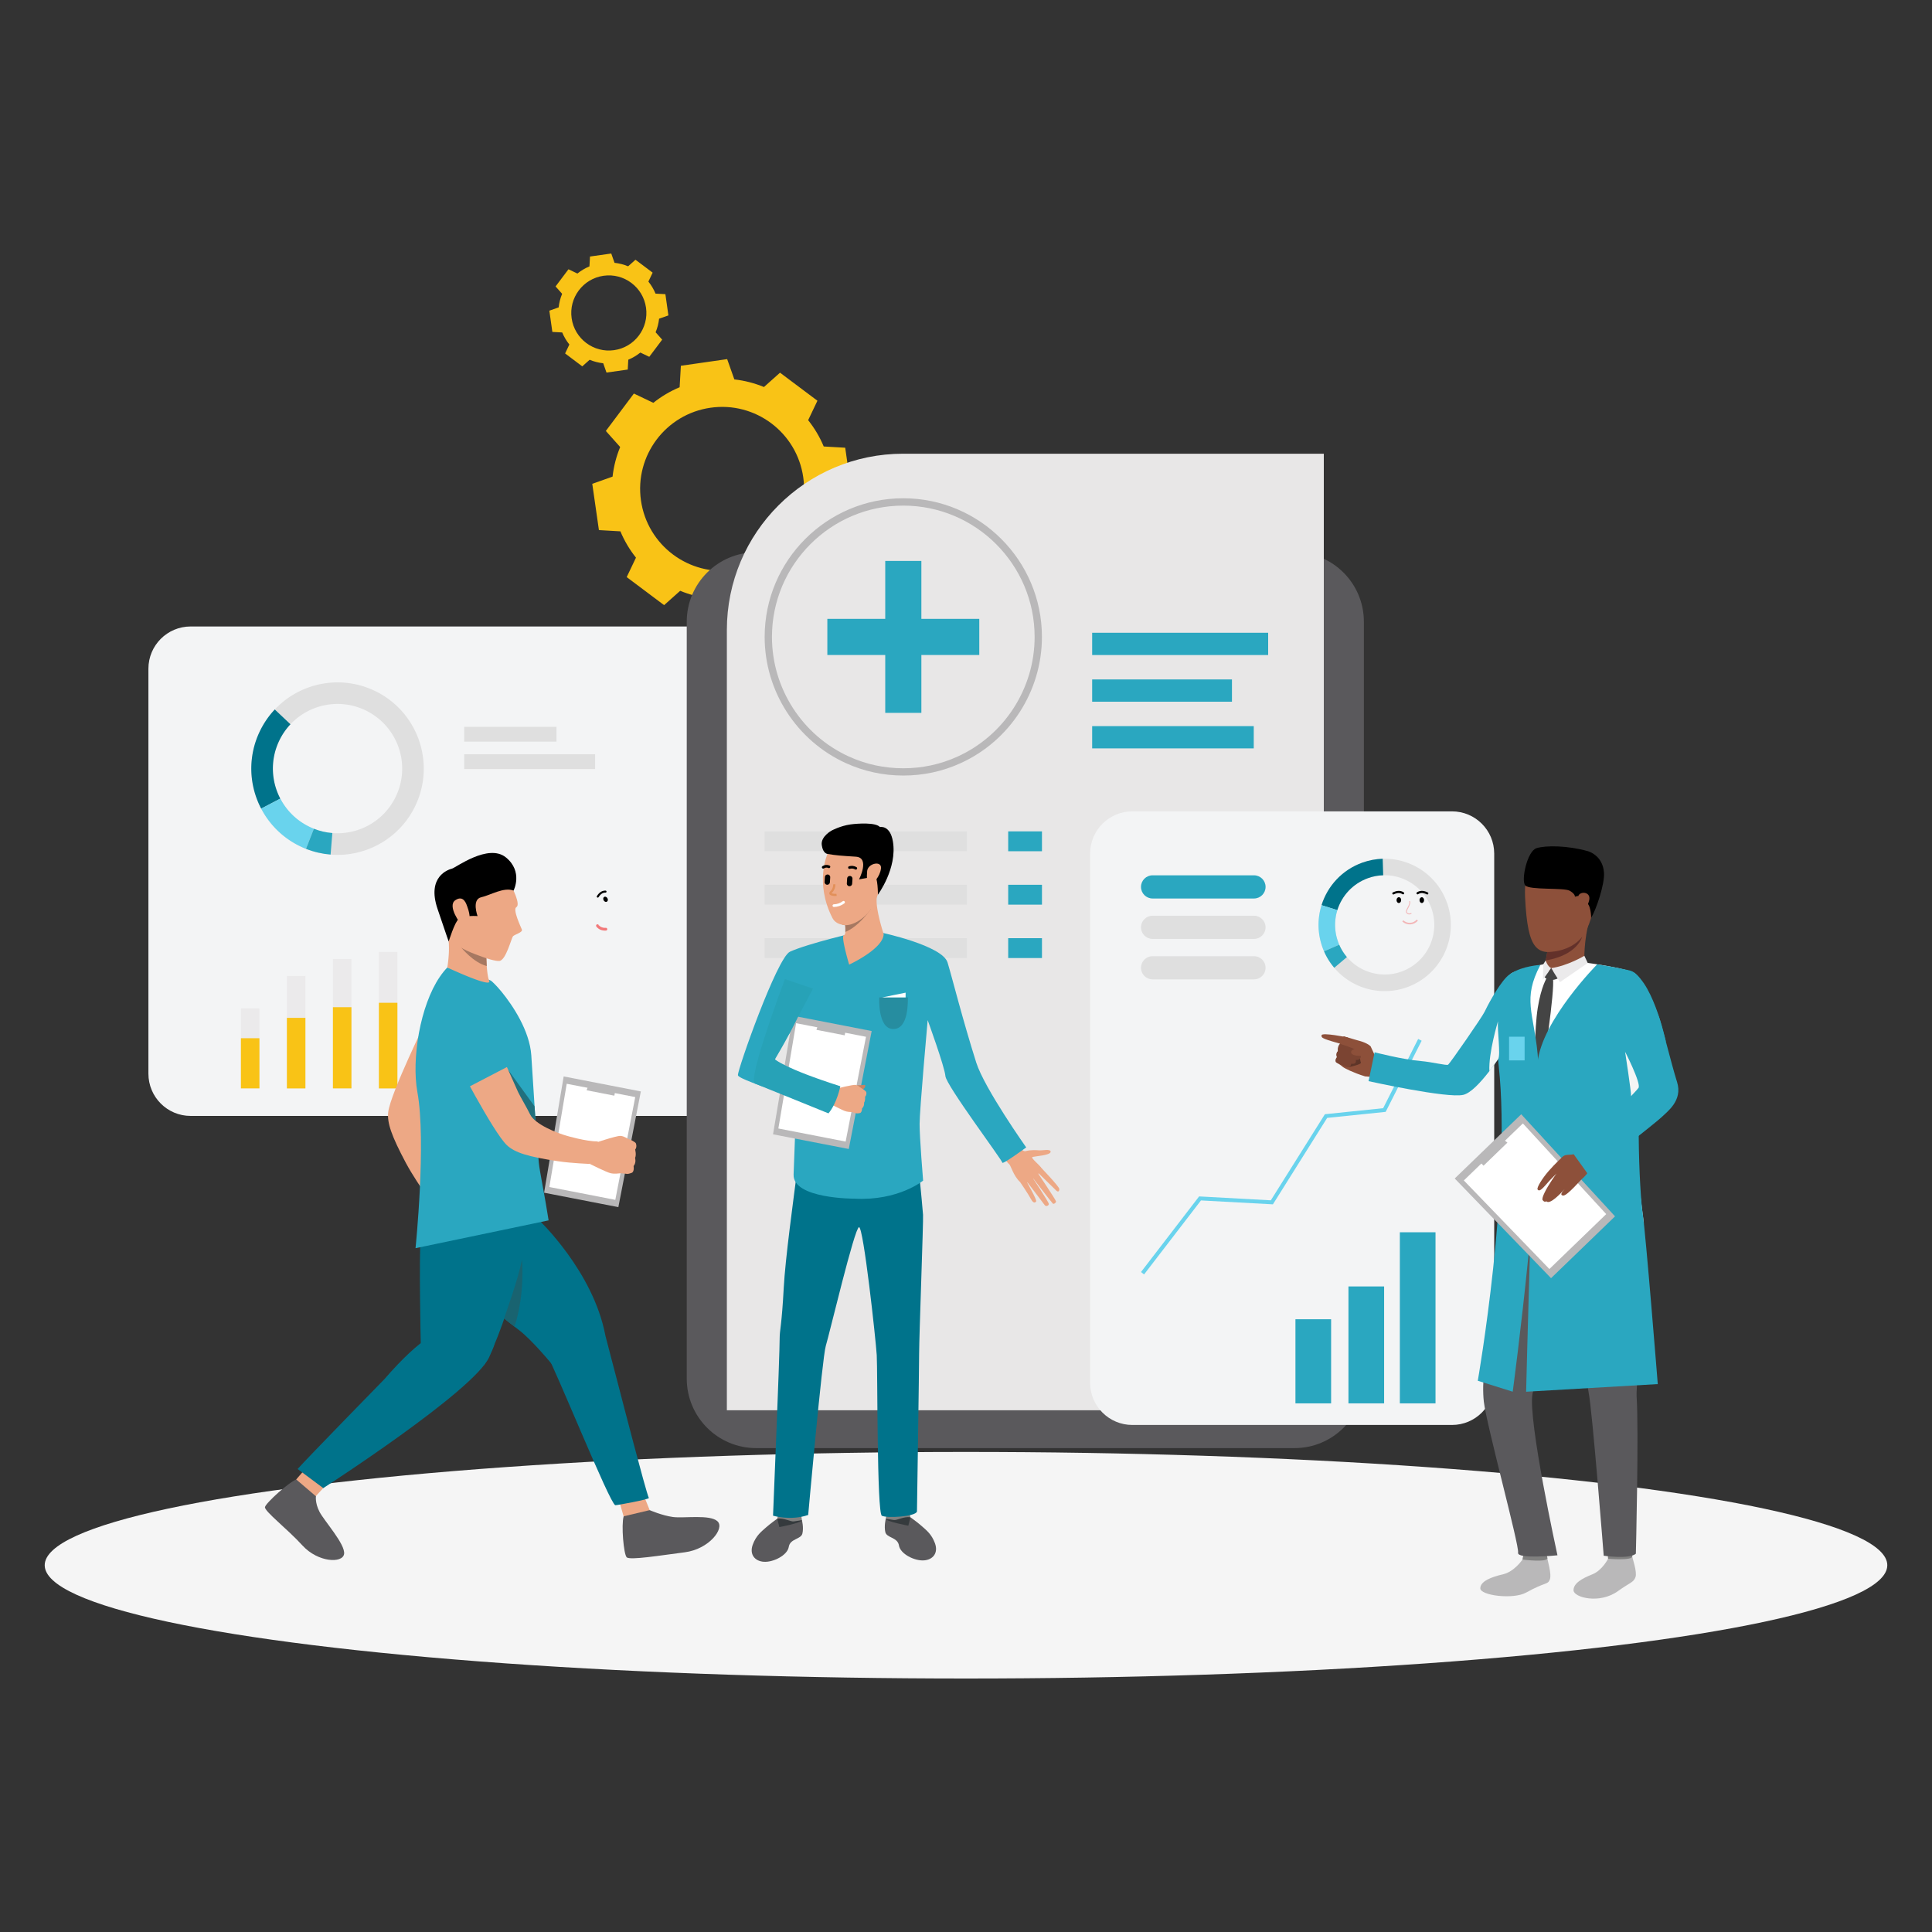 <svg version="1.1" id="Layer_1" xmlns="http://www.w3.org/2000/svg" x="0" y="0" viewBox="0 0 500 500" xml:space="preserve"><rect x="0" y="0" width="500" height="500" fill="#333333" stroke="none"/><style>.st1{fill:#f3f4f5}.st2{fill:#f9c316}.st3{fill:#f2f2f2}.st4{fill:#fff}.st5{fill:#dfdfdf}.st6{fill:#ebeaeb}.st7{fill:#5a595c}.st9{fill:#2aa7c0}.st10{fill:#b9b8b9}.st11{fill:#00738b}.st12{fill:#69d3ed}.st13{fill:#eda885}.st16{fill:#a67861}.st17{fill:#80807f}.st18{fill:#353a3d}.st22{fill:#8d503a}.st26{fill:#444}.st27{fill:#f4f5f5}.st30{fill:none;stroke:#000;stroke-width:.693;stroke-linecap:round;stroke-miterlimit:10}</style><ellipse id="_x3C_Path_x3E__00000109751354196725682060000003051987984026995370_" cx="250" cy="405.08" rx="238.43" ry="29.32" fill="#f5f5f5"/><path class="st1" d="M197.16 288.8H49.34c-6.04 0-10.93-4.89-10.93-10.93V173.06c0-6.04 4.89-10.93 10.93-10.93h147.82c6.04 0 10.93 4.89 10.93 10.93v104.81c0 6.04-4.89 10.93-10.93 10.93z"/><path class="st2" d="M160.56 137.51c1.03 2.48 2.4 4.76 4.03 6.81l-2.4 5.03 4.84 3.63 4.84 3.63 4.16-3.71c2.42 1 5 1.67 7.66 1.97l1.86 5.25 5.99-.86 5.99-.86.32-5.56c2.48-1.03 4.76-2.4 6.81-4.03l5.03 2.4 3.63-4.84 3.63-4.84-3.71-4.16c1-2.42 1.67-5 1.97-7.66l5.25-1.86-.86-5.99-.86-5.99-5.56-.32c-1.03-2.48-2.4-4.76-4.03-6.81l2.4-5.03-4.84-3.63-4.84-3.63-4.16 3.71c-2.42-1-5-1.67-7.66-1.97l-1.86-5.25-5.99.86-5.99.86-.32 5.56c-2.48 1.03-4.76 2.4-6.81 4.03l-5.03-2.4-3.63 4.84-3.63 4.84 3.71 4.16c-1 2.42-1.67 5-1.97 7.66l-5.25 1.86.86 5.99.86 5.99 5.56.32zm23.32-31.99c11.6-1.66 22.34 6.4 24 18 1.66 11.6-6.4 22.34-18 24-11.6 1.66-22.34-6.4-24-18-1.66-11.59 6.4-22.34 18-24zM145.5 86.04c.47 1.14 1.1 2.18 1.85 3.12l-1.1 2.31 2.22 1.67 2.22 1.67 1.91-1.7c1.11.46 2.29.77 3.51.9l.85 2.41 2.75-.39 2.75-.39.14-2.55c1.14-.47 2.18-1.1 3.12-1.85l2.31 1.1 1.67-2.22 1.67-2.22-1.7-1.91c.46-1.11.77-2.29.9-3.51l2.41-.85-.39-2.75-.39-2.75-2.55-.14c-.47-1.14-1.1-2.18-1.85-3.12l1.1-2.31-2.22-1.67-2.22-1.67-1.91 1.7c-1.11-.46-2.29-.77-3.51-.9l-.85-2.41-2.75.39-2.75.39-.14 2.55c-1.14.47-2.18 1.1-3.12 1.85l-2.31-1.1-1.67 2.22-1.67 2.22 1.7 1.91c-.46 1.11-.77 2.29-.9 3.51l-2.41.85.39 2.75.39 2.75 2.55.14zm10.69-14.67c5.32-.76 10.24 2.94 11 8.25.76 5.32-2.94 10.24-8.25 11-5.32.76-10.24-2.94-11-8.25-.76-5.31 2.94-10.24 8.25-11z"/><path class="st3" d="M258.8 206.23h1.4V353.4h-1.4z"/><path class="st4" d="M259.5 188.1h15.12v3.84H259.5zM259.5 195.19h12.1v3.84h-12.1zM260.21 362.12h15.87v5.11h-15.87z"/><path class="st3" d="M219.16 206.23h1.4V353.4h-1.4zM318.9 206.23h1.4V353.4h-1.4z"/><path class="st5" d="M120.13 188.1h23.89v3.84h-23.89zM120.13 195.19h33.89v3.84h-33.89z"/><path class="st4" d="M218.79 188.1h28.05v3.84h-28.05zM218.79 195.19h17.93v3.84h-17.93zM320.3 188.1h17.38v3.84H320.3zM320.3 195.19h20.26v3.84H320.3zM219.86 362.12h15.87v5.11h-15.87zM320.3 362.12h15.87v5.11H320.3z"/><path class="st6" d="M62.35 260.98h4.79v20.69h-4.79zM74.25 252.57h4.79v29.1h-4.79zM86.16 248.18h4.79v33.49h-4.79zM98.06 246.36h4.79v35.32h-4.79z"/><path class="st2" d="M62.35 268.69h4.79v12.98h-4.79zM74.25 263.42h4.79v18.26h-4.79zM86.16 260.66h4.79v21.01h-4.79zM98.06 259.52h4.79v22.16h-4.79z"/><path class="st7" d="M195.7 374.77H335c9.92 0 17.97-8.04 17.97-17.97V160.9c0-9.92-8.04-17.97-17.97-17.97H195.7c-9.92 0-17.97 8.04-17.97 17.97v195.9c.01 9.93 8.05 17.97 17.97 17.97z"/><path d="M342.6 117.42H233.74c-25.2 0-45.63 20.43-45.63 45.63v201.92H342.6V117.42z" fill="#e8e7e7"/><path class="st9" d="M282.65 163.76h45.55v5.76h-45.55zM282.65 187.92h41.82v5.76h-41.82zM282.65 175.84h36.18v5.76h-36.18z"/><path class="st10" d="M233.77 200.71c-5.17 0-10.16-1.08-14.83-3.2-12.79-5.81-21.05-18.64-21.05-32.68 0-19.79 16.1-35.88 35.88-35.88s35.88 16.1 35.88 35.88c0 14.04-8.26 26.87-21.05 32.68-4.66 2.13-9.65 3.2-14.83 3.2zm0-69.86c-18.74 0-33.99 15.25-33.99 33.99 0 13.3 7.83 25.45 19.94 30.96 4.42 2.01 9.14 3.03 14.05 3.03s9.63-1.02 14.05-3.03c12.11-5.51 19.94-17.66 19.94-30.96 0-18.75-15.25-33.99-33.99-33.99z"/><path class="st5" d="M197.89 215.16h52.34v5.14h-52.34zM197.89 228.98h52.34v5.14h-52.34zM197.89 242.8h52.34v5.14h-52.34z"/><path class="st9" d="M260.92 215.16h8.74v5.14h-8.74zM260.92 228.98h8.74v5.14h-8.74zM260.92 242.8h8.74v5.14h-8.74z"/><path class="st1" d="M375.77 368.78h-82.72c-6.04 0-10.93-4.89-10.93-10.93V220.91c0-6.04 4.89-10.93 10.93-10.93h82.72c6.04 0 10.93 4.89 10.93 10.93v136.94c0 6.04-4.89 10.93-10.93 10.93z"/><path class="st5" d="M374.47 233.6c-2.56-7.17-9.41-11.57-16.63-11.35-1.75.05-3.52.38-5.25 1-5.26 1.88-9.03 6.07-10.58 11.02-1.07 3.43-1.08 7.22.22 10.87.13.36.27.72.42 1.07.69 1.58 1.59 3.01 2.65 4.26 4.48 5.27 11.91 7.49 18.81 5.03 8.91-3.2 13.55-13 10.36-21.9zm-11.79 17.85c-5.17 1.85-10.74.18-14.1-3.77-.8-.94-1.48-2.01-1.99-3.2-.11-.26-.22-.53-.32-.8a12.8 12.8 0 01-.17-8.15c1.16-3.71 3.99-6.85 7.93-8.26 1.3-.47 2.63-.71 3.94-.75 5.41-.16 10.55 3.14 12.47 8.51 2.39 6.69-1.09 14.03-7.76 16.42z"/><path class="st11" d="M346.1 235.54l-4.09-1.28c1.55-4.95 5.32-9.14 10.58-11.02 1.74-.62 3.51-.94 5.25-1l.13 4.28c-1.31.04-2.64.28-3.94.75-3.94 1.42-6.76 4.56-7.93 8.27z"/><path class="st12" d="M346.59 244.49l-3.93 1.71c-.15-.35-.29-.7-.42-1.07-1.3-3.64-1.3-7.44-.22-10.87l4.09 1.28a12.8 12.8 0 00.17 8.15c.09.27.19.54.31.8z"/><path class="st9" d="M345.31 250.46a16.691 16.691 0 01-2.65-4.26l3.93-1.71a12.94 12.94 0 001.99 3.2l-3.27 2.77z"/><g><path class="st9" d="M348.98 332.93h9.23v30.26h-9.23z"/></g><g><path class="st9" d="M335.26 341.42h9.23v21.77h-9.23z"/></g><g><path class="st9" d="M362.28 318.91h9.23v44.28h-9.23z"/></g><g><path class="st12" d="M296.09 329.82l-.8-.62 15.04-19.57 18.56 1.01 13.99-22.28 15.08-1.56 9.06-17.92.9.46-9.31 18.41-15.14 1.56-14.04 22.37-18.62-1.01z"/></g><path class="st9" d="M324.53 232.53h-26.24c-1.66 0-3-1.34-3-3s1.34-3 3-3h26.24c1.66 0 3 1.34 3 3 0 1.65-1.34 3-3 3z"/><path class="st5" d="M324.53 242.99h-26.24c-1.66 0-3-1.34-3-3s1.34-3 3-3h26.24c1.66 0 3 1.34 3 3s-1.34 3-3 3zM324.53 253.46h-26.24c-1.66 0-3-1.34-3-3s1.34-3 3-3h26.24c1.66 0 3 1.34 3 3s-1.34 3-3 3z"/><g><path class="st13" d="M115.28 306.18s-3.04 1.51-5.91 1.79c0 0-2.72-3.99-4.31-6.97-3.79-7.12-4.91-10.45-4.59-13.18.58-4.91 10.24-24.56 10.24-24.56l10.72 4.14-8.21 14.59c-.77 1.49-1.75 3.92-2.78 5.9-1.34 2.59.27 8.52 1.23 10.99.01 0 1.76 4.79 3.61 7.3z"/><path class="st7" d="M81.78 387.11s-.32 1.78.91 4.15 6.74 8.43 6.36 10.91c-.38 2.48-6.75 2.19-10.75-2.18-4-4.38-9.94-8.92-9.72-9.97.22-1.05 6.22-6.51 8.3-7.23 2.09-.73 4.9 4.32 4.9 4.32z"/><path class="st13" d="M83.98 384.77l-2.26 2.43-5.06-4.32 2.33-2.7z"/><path class="st11" d="M77.02 380.18c2.47-2.8 22.42-23.21 22.42-23.21 10.17-11.73 14.15-12.04 14.15-12.04s2.57.06 6.06.53c.5.07 2.13.05 2.66.14 6.48 1.05 6.66.31 4.29 5.62-3.89 8.73-42.94 33.9-42.94 33.9l-6.64-4.94z"/><path class="st7" d="M168.14 390.82s3.2 1.4 6.02 1.78c2.82.38 9.61-.73 11.54 1.12 1.93 1.85-2.23 7.21-8.48 8.01-6.25.8-14.27 2.12-15.04 1.29-.78-.83-1.43-8.33-.78-10.59.63-2.27 6.74-1.61 6.74-1.61z"/><path class="st13" d="M166.8 387.5l1.34 3.32-6.75 1.6-1.02-3.55z"/><path class="st11" d="M156.66 345.59s-2.75-10.48 3.71 14.22c0 0 6.8 26.36 7.55 27.86.18.36-8.53 1.95-8.69 1.88-1.52-.61-15.07-34.37-18.44-40.61-2.97-5.49 15.87-3.35 15.87-3.35z"/><path class="st11" d="M156.66 345.59l-13.55 7.8s-5.33-6.55-8.86-9.22c-.36-.27-.73-.55-1.09-.83-.52-.39-1.04-.8-1.56-1.21-.38-.3-.76-.6-1.13-.9-2.58-2.06-4.99-4.14-6.32-5.68-3.84-4.43 4.56-32.46 15.18-19.96-.02 0 14.2 13.36 17.33 30z"/><path class="st11" d="M138.46 312.27s-6.68 30.69-13.26 41.12c0 0-11.18-3.77-16.31-5.78 0 0-.5-22.18 0-27.97.45-5.41 29.57-7.37 29.57-7.37z"/><path class="st9" d="M107.54 323.03s2.82-27.57.48-40.4c-1.55-8.53.69-22.37 5.81-29.84.62-.91 1.26-1.71 1.93-2.4 0 0 10.32 2.73 11.36 3.45.15.1 1.26 1.09 2.68 2.82 2.94 3.6 7.27 10.12 7.7 16.45.31 4.61.56 8.84.85 13.2.09 1.33.18 2.67.27 4.04.23 3.28.5 6.72.82 10.51.18 2.11 1.6 8.8 2.54 14.97l-34.44 7.2z"/><path d="M133.15 343.33c-.52-.39-1.04-.8-1.56-1.21-.38-.3-.76-.6-1.13-.9.54-1.73 3.49-9.61 4.64-15.24-.01.01.85 8.78-1.95 17.35z" fill="#196370"/><path d="M138.61 290.35s-6.01 9.13-7.07-13.42l6.8 9.38c.08 1.34.17 2.68.27 4.04z" fill="#21707d"/><path class="st13" d="M115.76 250.39s1.08-5.96-.18-9.43c-1.25-3.46 10.27 5.84 10.27 5.84a47.868 47.868 0 00.12 3.22c.1 1.42.29 2.97.64 3.85.77 1.96-10.85-3.48-10.85-3.48z"/><path class="st13" d="M132.42 229.49s2.43 4.58 1.21 5.28c-1.01.58 1.15 5.07 1.43 5.8.28.73-1.83 1.25-2.28 1.72-.45.47-1.82 6.25-3.56 6.41-1.74.16-9.55-2.61-11.67-4.84-2.12-2.23-3.8-12.26-2.35-16.47 1.45-4.23 12.94-5.89 17.22 2.1z"/><path d="M132.91 230.48s2.54-4.91-1.99-8.59c-4.54-3.68-12.99 2.67-13.94 2.91-.95.24-6.58 2.03-3.75 10.41 2.56 7.6 2.89 8.45 2.89 8.45s1.56-5.05 2.55-5.76c1.55-1.11 4.92-.82 4.92-.82s-1.58-4.28.94-4.87c2.51-.58 5.84-2.69 8.38-1.73z"/><path class="st13" d="M120.93 234.62c-.22-.59-.92-3.11-3.09-1.65s1.3 6.23 1.68 6.3c.37.07 3.24.29 1.41-4.65z"/><path class="st16" d="M125.97 250.02c-3.57-.96-6.63-4.84-6.63-4.84.98.95 6.54 2.82 6.54 2.82.01.57.04 1.28.09 2.02z"/><path class="st10" d="M165.85 282.46l-5.82 29.95-19.22-3.74 5.07-30.09z"/><path class="st4" d="M164.4 283.92l-5.16 26.6-17.07-3.32 4.5-26.72z"/><path class="st10" d="M158.99 283.56l.37-1.87-6.91-1.34-.63 1.81z"/><path class="st13" d="M163.6 303.48s-.85.35-1.29.33c0 0-.81-.11-1.38-.15-.18-.01-.34-.02-.45-.01-.43.03-1.38.21-2.44-.02-1.06-.23-5.37-2.4-5.37-2.4l.51-2.66.12-2.56s6.29-2.14 7.3-2.04c.1.01.2.02.29.04.85.17 1.41.65 1.84.79.16.05 1.71.68 1.86 1.15.21.66.09 1.2-.21 1.57 0 0 .36 1.31-.02 2.15 0 0 .37 1.2-.39 2.11 0 0 .24 1.25-.37 1.7z"/><g><path class="st13" d="M154.75 295.41s-.6 3.34-2.08 5.82c0 0-4.82-.19-8.16-.69-7.98-1.19-11.32-2.28-13.32-4.16-3.6-3.39-13.63-22.85-13.63-22.85l9.71-6.15 6.83 15.28c.74 1.51 2.11 3.75 3.09 5.74 1.28 2.62 7 4.85 9.56 5.56-.01 0 4.88 1.45 8 1.45z"/></g><g><path class="st9" d="M132.1 275.68l-11.04 5.74s-2.19-4.24-2.83-5.61c-1.84-3.95-4.68-9.91-1.11-12.44 7.72-5.44 11.03 3.59 12.93 8.54.59 1.53 2.05 3.77 2.05 3.77z"/></g></g><g><path class="st9" d="M229.1 145.17h9.35v39.32h-9.35z"/><path transform="rotate(90 233.773 164.833)" class="st9" d="M229.1 145.17h9.35v39.32h-9.35z"/></g><g><path class="st5" d="M96.9 178.75c-8.97-4.24-19.33-1.99-25.79 4.87a22.448 22.448 0 00-3.92 5.76c-3.11 6.58-2.73 13.91.4 19.9 2.17 4.15 5.66 7.65 10.22 9.81.45.21.91.41 1.37.6 2.09.82 4.23 1.31 6.37 1.48 8.98.73 17.88-4.07 21.97-12.7 5.27-11.15.52-24.45-10.62-29.72zm5.57 27.32c-3.06 6.47-9.73 10.07-16.47 9.52-1.6-.13-3.21-.49-4.78-1.11-.35-.14-.69-.29-1.03-.45a16.66 16.66 0 01-7.66-7.35c-2.35-4.49-2.64-9.99-.3-14.92.77-1.63 1.77-3.07 2.94-4.32 4.84-5.14 12.61-6.83 19.33-3.65 8.36 3.96 11.93 13.93 7.97 22.28z"/><path class="st11" d="M72.54 206.68l-4.95 2.59c-3.13-5.99-3.52-13.32-.4-19.9 1.03-2.17 2.36-4.1 3.92-5.76l4.06 3.83a16.646 16.646 0 00-2.94 4.32c-2.33 4.93-2.04 10.43.31 14.92z"/><path class="st12" d="M81.23 214.48l-2.04 5.2c-.46-.18-.92-.38-1.37-.6a22.217 22.217 0 01-10.22-9.81l4.95-2.59c1.63 3.11 4.24 5.74 7.66 7.35.33.17.67.31 1.02.45z"/><path class="st9" d="M85.56 221.16c-2.14-.17-4.29-.66-6.37-1.48l2.04-5.2c1.56.62 3.17.98 4.78 1.11l-.45 5.57z"/></g><g><path class="st13" d="M263.1 295.47s1.22 2.78 2.39 2.43c1.17-.35 2.9-.25 3.45-.19.73.08 3.09-.48 2.96.41-.14.88-3.86 1.09-4.64 1.29-.78.19 2.02 2.17 2.22 2.93.2.76-3.71 5.17-5.46 3.59s-2.47-4.42-2.84-4.64c-.37-.22-1.97-2.48-1.97-2.48l3.89-3.34z"/><path class="st13" d="M269.14 301.88s5 5.19 5.01 5.82c.02.63-.31.88-.79.42-.49-.47-4.99-4.88-4.99-4.88s4.79 7.14 4.92 7.65c.08.3-.52.83-.81.6-.29-.23-5.47-7.03-5.47-7.03s4.46 6.68 4.43 7.14c-.02.4-.69.76-1.06.29-.37-.47-4.88-6.43-4.88-6.43s2.92 5.07 2.66 5.46c-.16.24-.65.72-1.36-.62-.71-1.33-2.73-4.29-2.73-4.29l5.07-4.13z"/><path class="st7" d="M201.17 393.02s-1.92 1.37-2.98 2.33-2.51 2-3.39 4.44c-.89 2.47.52 4.25 2.91 4.4 2.4.15 6.07-1.66 6.42-3.86.35-2.17 3.17-1.92 3.53-3.46.37-1.54-.12-3.45-.12-3.45l-6.37-.4z"/><path class="st17" d="M201.49 391.23l-.32 1.8s.99 1.83 6.38.41l-.28-1.77-5.78-.44z"/><path class="st18" d="M207.54 393.43s-1.21.16-2.08.3c-.87.14-2.58-.97-4.3-.7l.53 2.18c.01 0 5.73-1.08 5.85-1.78z"/><path class="st7" d="M235.61 392.66s1.92 1.37 2.98 2.33 2.51 2 3.39 4.44c.89 2.47-.52 4.25-2.91 4.4-2.4.15-6.07-1.66-6.42-3.86-.35-2.17-3.17-1.92-3.53-3.46s.12-3.45.12-3.45l6.37-.4z"/><path class="st17" d="M235.29 390.87l.32 1.8s-.99 1.83-6.38.41l.28-1.77 5.78-.44z"/><path class="st11" d="M237.87 350.01c0 3.95-.56 41.18-.56 41.18-.39 1.32-7.77 1.75-9.08 1.09-1.32-.66-1.09-37.58-1.33-41.56-.24-3.98-3.44-33.26-4.59-33.13-1.15.13-7.67 27.71-8.6 30.74-.92 3.03-4.55 43.74-4.55 43.74-4.5 1.57-9.1.19-9.1.19s1.72-41.23 1.72-46.13c0-1.82.54-3.19 1.05-12.85.39-7.36 2.44-22.45 3.81-32.84.05-.37.1-.72.14-1.06.27-2.02.47-3.51.57-4.22l.06-.47c.37-.17.76-.33 1.16-.47 9.64-3.46 28.22.2 28.22.2l.03.26c.02.21.06.54.11.96.11.92.27 2.28.45 3.86v.03c.01.05.01.1.02.14.65 5.63.97 8.72 1.48 14.73.12 1.33-1.01 31.67-1.01 35.61z"/><path class="st9" d="M228.13 241.36s15.78 3.35 17.1 7.74c1.32 4.39 3.87 14.68 7.42 25.89 2.13 6.7 12.93 21.96 12.93 21.96s-6.18 4.55-6.18 3.94c0-.61-14.55-20.03-14.73-22.4-.18-2.37-4.59-14.48-4.59-14.48s-2.09 23.28-2.09 26.88.91 14.65.91 14.65-6.34 5.27-17.7 4.68c0 0-16.04.07-15.82-6.24.2-5.56 1.56-38.87 1.21-39.04-.35-.18-6.65 7.72-6.04 9.23.61 1.52 16.92 6.97 16.92 6.97s.48 1.76-2.06 5.73c0 0-24.35-7.12-24.44-8.61-.09-1.49 10.13-30.45 13.47-31.96 4.8-2.18 17.53-5.09 17.53-5.09l6.16.15z"/><path class="st18" d="M229.23 393.07s1.21.16 2.08.3c.87.14 2.58-.97 4.3-.7l-.53 2.18s-5.73-1.07-5.85-1.78z"/><path class="st13" d="M228.69 241.73c-.08 3.85-8.93 7.91-8.93 7.91s-2.15-7.2-1.41-7.58c.29-.15.39-.24.42-.89a15.853 15.853 0 00-.08-2.2s1.07-1.12 2.42-2.47c2.37-2.34 5.76-5.81 5.77-4.62 0 .06.09.1.07.18-.57 2.7 1.74 9.67 1.74 9.67z"/><path class="st16" d="M225.37 235.24c-.02.02-.33.5-.87 1.18-1.15 1.44-3.3 3.81-5.72 4.76.03-.62-.01-1.31-.04-1.75-.25-.01-.5-.04-.74-.09.66-1.16 1.62-2.38 1.62-2.38l1.5-.45 4.25-1.27z"/><path class="st13" d="M226.8 232.41c-.65 1.4-1.26 2.42-1.43 2.83-.11.26-.42.69-.87 1.18-1.23 1.32-3.52 3.07-5.76 3.01-.25-.01-.5-.04-.74-.09-.91-.2-1.98-.62-2.57-1.77-4.66-9.12-1.28-16.57-1.28-16.57s12.73-3.6 14.72.23c1.39 2.68-.55 7.88-2.07 11.18z"/><path d="M214.14 220.99s-1.18-.07-1.47-2.31c-.29-2.21 2.57-3.74 2.57-3.74s2.23-1.21 4.87-1.58c1.89-.26 6.53-.56 7.62.68 0 0 2.64-.61 3.36 3.77 1.14 6.96-3.89 13.72-3.89 13.72s.04-4.55-.96-5.15c-1-.6-1.87.83-1.87.83l-2.05.37s2.91-5.62-.83-5.87c-3.75-.24-5.21-.33-7.35-.72z"/><path class="st13" d="M224.42 225.41c.2-2 3.82-2.77 3.58-.67-.24 2.1-2.03 4.12-2.85 4.05-.83-.07-.88-1.85-.73-3.38z"/><path class="st10" d="M225.59 266.83l-5.93 30.53-19.6-3.8 5.16-30.69z"/><path class="st4" d="M224.12 268.32l-5.27 27.12-17.41-3.39 4.59-27.25z"/><path class="st10" d="M218.6 267.94l.37-1.9-7.04-1.37-.64 1.85z"/><path d="M221.75 280.88s1.5-.04 1.96-.11c.46-.07.16.91-.38 1.09-.54.19-1.58-.98-1.58-.98z" fill="#c88362"/><path class="st13" d="M222.62 288.04s-.65.16-.97.09c0 0-.57-.17-.99-.27-.13-.03-.25-.05-.32-.06-.32-.03-1.03-.01-1.77-.3s-3.26-1.58-3.26-1.58l.72-2.34.54-1.85s4.25-1.13 4.97-.94c.07.02.14.04.2.07.6.22.95.64 1.25.79.11.06 1.16.69 1.22 1.05.08.5-.07.88-.33 1.12 0 0 .11.99-.26 1.55 0 0 .13.91-.53 1.48 0-.01.03.93-.47 1.19z"/><path d="M217.47 281.12s-.79 4.27-3.06 7.02c0 0-16.88-6.86-19.01-7.7-2.13-.84 7.74-27.06 7.74-27.06l7.26 2.47-3.9 7.38s-1.93 4.13-5.95 10.93c0 0 2.47 2.34 16.92 6.96z" fill="#27a2b7"/><path d="M227.55 258.14s-.45 8.17 3.64 8.17c4.08 0 3.71-7.35 3.79-8.17h-7.43z" fill="#268da0"/><path class="st4" d="M228.27 258.14h6.1v-1.24z"/></g><g><path class="st22" d="M356.37 274.34s-1.39-3-1.61-3.45c-.23-.45-1.55-1.17-3.13-1.57-1.53-.39-3.61-1.16-3.85-1.01-.24.15-.52.17-.8.83-.28.66-.16 1.38-.16 1.38s-.73.65-.51 1.52c0 0-.66.64-.25 1.59 0 0-.63.65-.27 1.31 0 0 1.23.7 1.61 1.09.38.39 3.04 1.67 5.77 2.5 0-.01 2.85-.1 3.2-4.19z"/><path class="st22" d="M353.17 278.52s3.39.59 4.54-.07c1.15-.66-.19-4.12-.19-4.12l-2.15-1.3-2.2 5.49z"/><path d="M351.91 272.88s.05 1.66.3 2.12c.25.46-3.13 1.17-3.13 1.17s.81-3.17 2.83-3.29z" fill="#5e3528"/><path d="M348.21 268.45s3.71 1.8 3.49 2.43c-.22.63-.68.73-.68.73l1.19 1.43s.25 1.39-1.34 1.26c0 0 .37 1.28-1.15.97 0 0-.13.95-.86.93s-3.07-1.28-3.07-1.28-.44-.51.2-1.34c0 0-.44-.88.26-1.58 0 0-.21-1.15.55-1.91 0 0-.08-1.28 1.02-1.82-.01.02.23.1.39.18z" fill="#7b4432"/><path class="st22" d="M354.65 270.81s-2.83.06-4.36.77c-.35.16-.65.38-.63.76.02.38.6.84 1.82.88 1.23.04 2.79.64 2.79.64s1.28-.32.38-3.05z"/><path class="st22" d="M346.82 270.11s4.21 1.44 4.49 1.79c.29.35.83-1.19.56-1.48-.27-.28-3.56-2.04-3.92-2.14s-1.58.77-1.13 1.83z"/><path class="st22" d="M348.74 268.47s-6.59-1.35-6.72-.55c-.13.8.5.94 5.9 2.51 5.25 1.54.82-1.96.82-1.96z"/><path class="st10" d="M394.02 403.61s-2.1 3.14-5.05 3.82c-2.95.68-5.85 1.76-5.87 3.62-.02 1.86 8.52 2.97 11.89 1.09 5.03-2.8 5.54-1.95 6.1-3.35.56-1.4-.67-5.14-.63-5.58.05-.55-6.44.4-6.44.4z"/><path class="st17" d="M394.35 402.06s-.38 1.52-.33 1.55c.06.03 6.64.82 6.44-.4-.16-.99-.39-2.06-.39-2.06l-5.72.91z"/><path class="st10" d="M416.17 403.4s-1.5 3.01-4.06 4.03c-2.74 1.09-4.93 2.35-4.88 4.16.05 1.81 6.69 3.65 11.52.17 3.05-2.2 4.02-2.21 4.51-3.59.49-1.38-.85-4.98-.83-5.41.02-.53-6.26.64-6.26.64z"/><path class="st17" d="M416.1 401.84s.02 1.53.07 1.56c.06.03 6.42.55 6.26-.64-.13-.95-.62-2.09-.62-2.09l-5.71 1.17z"/><path class="st7" d="M392.78 310.04s-5.91 26.06-7.26 34c-1.15 6.76-2.06 13.79-1.51 18.67.68 6.04 9.23 37.34 8.87 39.11-.36 1.77 10.19.69 10.19.69s-7.75-35.33-6.45-41.82c.96-4.81 9.39-36.78 10.68-35.14 1.29 1.64 2.89 30.17 3.85 34.91.96 4.74 3.89 42.16 3.89 42.16s6.57.97 8.32-.52c0 0 .8-31.96.19-40.84-.23-3.38 3.97-40.58-1.42-55.55-2.84-7.9-29.35 4.33-29.35 4.33z"/><path class="st9" d="M354.18 279.8s20.47 4.54 24.54 3.54c1.88-.46 4.36-3.06 6.72-6.12.78-1.01 1.54-2.06 2.26-3.11 2.89-4.18 5.16-8.18 5.16-8.18s8.55-10.02 1.69-14.48c0 0-2.49-.93-4.77 1.52-2.29 2.45-4.97 7.58-5.57 8.88-.6 1.31-9 13.41-9.43 13.69-.44.27-4.1-.69-7.05-.94-4.8-.4-11.98-2.27-11.98-2.27l-1.57 7.47z"/><path class="st4" d="M400.98 249.21s-8.8 1.82-9.84 2.74c-1.13.98-3.13 10.62-3.25 13.31-.12 2.68 1.06 13.9 2.19 18.07 1.13 4.18.93 24.74.21 30.53 0 0 17.72 5.03 35.14 2.76 0 0-2.92-21.64-2.22-27.36.89-7.33 3.04-24.22 3.04-24.22s-1.54-11.76-3.09-13.08c-1.55-1.31-12.24-2.76-12.24-2.76h-9.94z"/><path class="st22" d="M404.61 222.01s-10.58-3.92-9.92 10.15c.66 14.07 3.14 15.49 10.1 13.53 6.96-1.96 7.55-10.84 8.45-15.11.92-4.28-5.16-7.96-8.63-8.57z"/><path class="st22" d="M399.59 251.12s2.18 1.44 10.44-2.2c0 0-.23-5.66 1.39-10.95 1.62-5.29-11.08 7.05-11.08 7.05.13.09.16.62.08 1.36-.06.62-.2 1.4-.41 2.19-.47 1.76-.42 1.01-.42 2.55z"/><path d="M411.78 237.55s.03-3.76-1.53-4.1c-1.56-.35-1.77-1.6-1.77-1.6l-.9.21s.16-.66-1.33-1.53-10.4-.11-11.52-1.39c-1.12-1.28.5-8.9 2.93-9.64 2.43-.75 8.08-.68 13.24.77 0 0 3.92.99 4.21 5.6.21 2.98-2.06 9.64-3.33 11.68z"/><path d="M400.01 248.57c8.2-1.38 9.43-6.04 9.45-6.12-3.19 4.11-9.04 3.93-9.04 3.93-.07.63-.2 1.4-.41 2.19z" fill="#63312a"/><path class="st26" d="M400.37 252.97s-1.49 2.2-2.4 7.86c-.9 5.66-.75 15.4-.75 15.4l2.08.25s3.14-19.88 2.6-23.34l-1.53-.17z"/><path class="st22" d="M408.48 231.85c.47-1.24 3.11-1.08 2.84.88-.27 1.97-2.45 4.99-3.33 4.42-.88-.56-.16-3.59.49-5.3z"/><path class="st9" d="M391.02 251.95s-5 6.61-3.15 23.92c3.35 31.27-5.42 81.47-5.42 81.47l9.04 2.83s8.64-64.17 6.44-87.46c-1-10.61-3.98-14.14.72-22.99 0 0-4.57.23-7.63 2.23z"/><path class="st9" d="M413.34 249.58s-14.31 14.46-15.43 25.42c-1.12 10.96-2.95 85.18-2.95 85.18l34.07-1.98s-3.13-39.18-3.9-44.08c-.76-4.9-2.35-33.04 1.1-46.1 1.85-7.02-.35-15.92-4.58-16.89-4.23-.98-8.31-1.55-8.31-1.55z"/><path class="st9" d="M418.18 251.45s-5.51 1.52-2.48 11.63c2.38 7.92 2.7 9.63 2.7 9.63l12.72-3.18s-3.73-17.41-9.81-18.34c-.01 0-1.95-.28-3.13.26z"/><path class="st10" d="M376.48 304.99l24.93 25.8 16.56-16-24.28-26.42z"/><path class="st4" d="M378.84 305.5l22.14 22.92 14.71-14.21-21.57-23.47z"/><path class="st10" d="M383.94 301.68l-1.55-1.61 5.94-5.75 1.79 1.39z"/><path class="st6" d="M410.03 247.36s-4.32 2.6-8.59 3.19l2.27 3.63 7.2-4.96-.88-1.86zM400.01 248.57s.45 1.49 1.43 1.98l-2.13 2.98.08-3.95.62-1.01z"/><path class="st26" d="M401.44 250.55l-1.69 2.36s1.07 1.35 3.37.33l-1.68-2.69z"/><path class="st27" d="M385.45 277.22c.78-1 1.54-2.06 2.26-3.11s-.27-7.63-.03-9.82c0 0-2.49 8.22-2.23 12.93zM420.57 272.16s1.66 10.81 1.55 11.51c-.12.69 7.52-2.17-1.55-11.51z"/><path transform="rotate(-180 392.564 271.36)" class="st12" d="M390.56 268.29h4.02v6.13h-4.02z"/><path class="st22" d="M408.41 297.69s-.37.73-.98.97c-1.06.42-2.74-.25-3.4 1.26-.65 1.51 3.56 5.06 4.61 5.24 1.06.18 2.55-1.54 3.52-4.87.98-3.32-3.75-2.6-3.75-2.6z"/><path class="st22" d="M404.33 299.45s-1.81 1.62-3.6 3.68c-1.57 1.81-3.08 4.23-2.81 4.69.6 1.02 2.06-1.26 3.74-2.94 1.55-1.55 1.29-1.28 1.29-1.28s0-.16-1.35 1.87c-1.45 2.18-2.72 4.58-2.37 5.11.17.26.84.89 1.17-.15-.29.49-.34.37-.15.52 1 .77 3.64-2.09 4.69-3.22-.8.88-1.29 1.61-.38 1.68 1.04.08 4.58-4.13 6-5.51 1.54-1.51-6.23-4.45-6.23-4.45z"/><path class="st9" d="M417.52 252.13c-1.15.45-1.59 2.49-1.12 8.43.47 5.94 2.56 8.67 3.34 10.04.78 1.37 5.07 9.84 4.3 10.95-.77 1.11-8.05 8.29-8.47 8.88-.42.58-8.55 7.94-8.55 7.94l4.14 5.78s17.55-13.71 18.92-15.08c1.37-1.37 5.46-4.24 3.95-9.02-1.54-4.86-4.3-16.23-4.79-17.12-.5-.9-4.09-13.76-11.72-10.8z"/></g><g><path d="M214.78 228.28c.03-.42.06-.85.08-1.27.01-.17-.09-.37-.2-.49a.697.697 0 00-.49-.2c-.18.01-.36.07-.49.2-.13.14-.19.3-.2.49-.03.42-.06.85-.08 1.27-.01.17.09.37.2.49.12.12.32.21.49.2.18-.01.36-.07.49-.2.13-.14.19-.3.2-.49z"/><path d="M216.5 231.58c-.44.06-.89.02-1.31-.12-.12-.04-.25-.1-.28-.21-.05-.17.1-.32.23-.44.53-.5.82-1.24.76-1.96" fill="none" stroke="#e2905a" stroke-width=".567" stroke-miterlimit="10"/><path d="M218.31 233.51c-.71.54-1.6.85-2.5.87" fill="none" stroke="#fff" stroke-width=".693" stroke-linecap="round" stroke-miterlimit="10"/><path d="M220.54 228.66c.03-.42.06-.85.08-1.27.01-.17-.09-.37-.2-.49a.697.697 0 00-.49-.2c-.18.01-.36.07-.49.2-.13.14-.19.3-.2.49-.03.42-.06.85-.08 1.27-.01.17.09.37.2.49.12.12.32.21.49.2.18-.01.36-.07.49-.2.13-.14.19-.3.2-.49z"/><path class="st30" d="M213.05 224.45c.43-.3 1.01-.35 1.48-.13M219.84 224.52c.54-.17 1.15-.1 1.64.19"/></g><g><path d="M367.94 232.2c.33-.01.6.32.61.73.01.41-.24.76-.57.77-.33.01-.6-.32-.61-.73-.01-.42.25-.76.57-.77z"/><path d="M364.93 236.62c.11-.02.21-.06.31-.11.06-.03.08-.1.05-.16a.117.117 0 00-.16-.05c-.31.16-.64.11-.83-.02a.438.438 0 01-.21-.41c.01-.17.17-.48.34-.81.32-.62.67-1.32.48-1.8-.02-.06-.1-.09-.15-.06-.06.02-.09.09-.06.15.16.38-.19 1.06-.47 1.6-.19.36-.35.68-.36.9-.02.25.09.47.31.62a.9.9 0 00.75.15z" opacity=".5" fill="#f2797a"/><path d="M366.59 231.11c.02-.07.06-.13.12-.17.78-.51 1.72-.5 2.79.02.14.07.19.23.13.37-.05.09-.14.15-.24.16-.04 0-.08-.01-.12-.03-.9-.44-1.63-.45-2.25-.05-.06.04-.13.05-.21.04a.298.298 0 01-.17-.12c-.05-.07-.06-.15-.05-.22zM362.04 232.2c-.33-.01-.6.32-.61.73-.01.41.24.76.57.77.33.01.6-.32.61-.73.02-.42-.24-.76-.57-.77zM363.39 231.11a.298.298 0 00-.12-.17c-.78-.51-1.72-.5-2.79.02-.14.07-.19.23-.13.37.05.09.14.15.24.16.04 0 .08-.01.12-.03.9-.44 1.63-.45 2.25-.05.06.04.13.05.21.04.07-.02.13-.06.17-.12.06-.07.07-.15.05-.22z"/><path d="M363.05 238.33c.51.48 1.22.74 1.92.7s1.38-.37 1.83-.91" opacity=".5" fill="none" stroke="#f2797a" stroke-width=".405" stroke-miterlimit="10"/></g><path d="M156.36 232.12c-.27.16-.32.56-.13.9.2.34.57.49.84.33.27-.16.32-.56.13-.89-.2-.35-.58-.5-.84-.34z"/><g><path d="M156.89 230.57a.25.25 0 00-.18-.08c-.88-.02-1.63.46-2.23 1.41a.26.26 0 00.08.36c.08.05.19.05.27 0 .03-.02.06-.05.09-.08.5-.8 1.08-1.18 1.77-1.17.07 0 .14-.02.19-.07a.25.25 0 00.08-.18.217.217 0 00-.07-.19z"/></g><g><path d="M155.06 240.24c.37.25.94.47 1.75.43.11-.01.19-.1.18-.2 0-.11-.09-.19-.2-.18-1.44.07-1.99-.81-1.99-.82a.205.205 0 00-.27-.07c-.09.05-.12.17-.07.27.02.02.2.3.6.57z" fill="#f2797a" stroke="#f2797a" stroke-width=".334" stroke-miterlimit="10"/></g></svg>